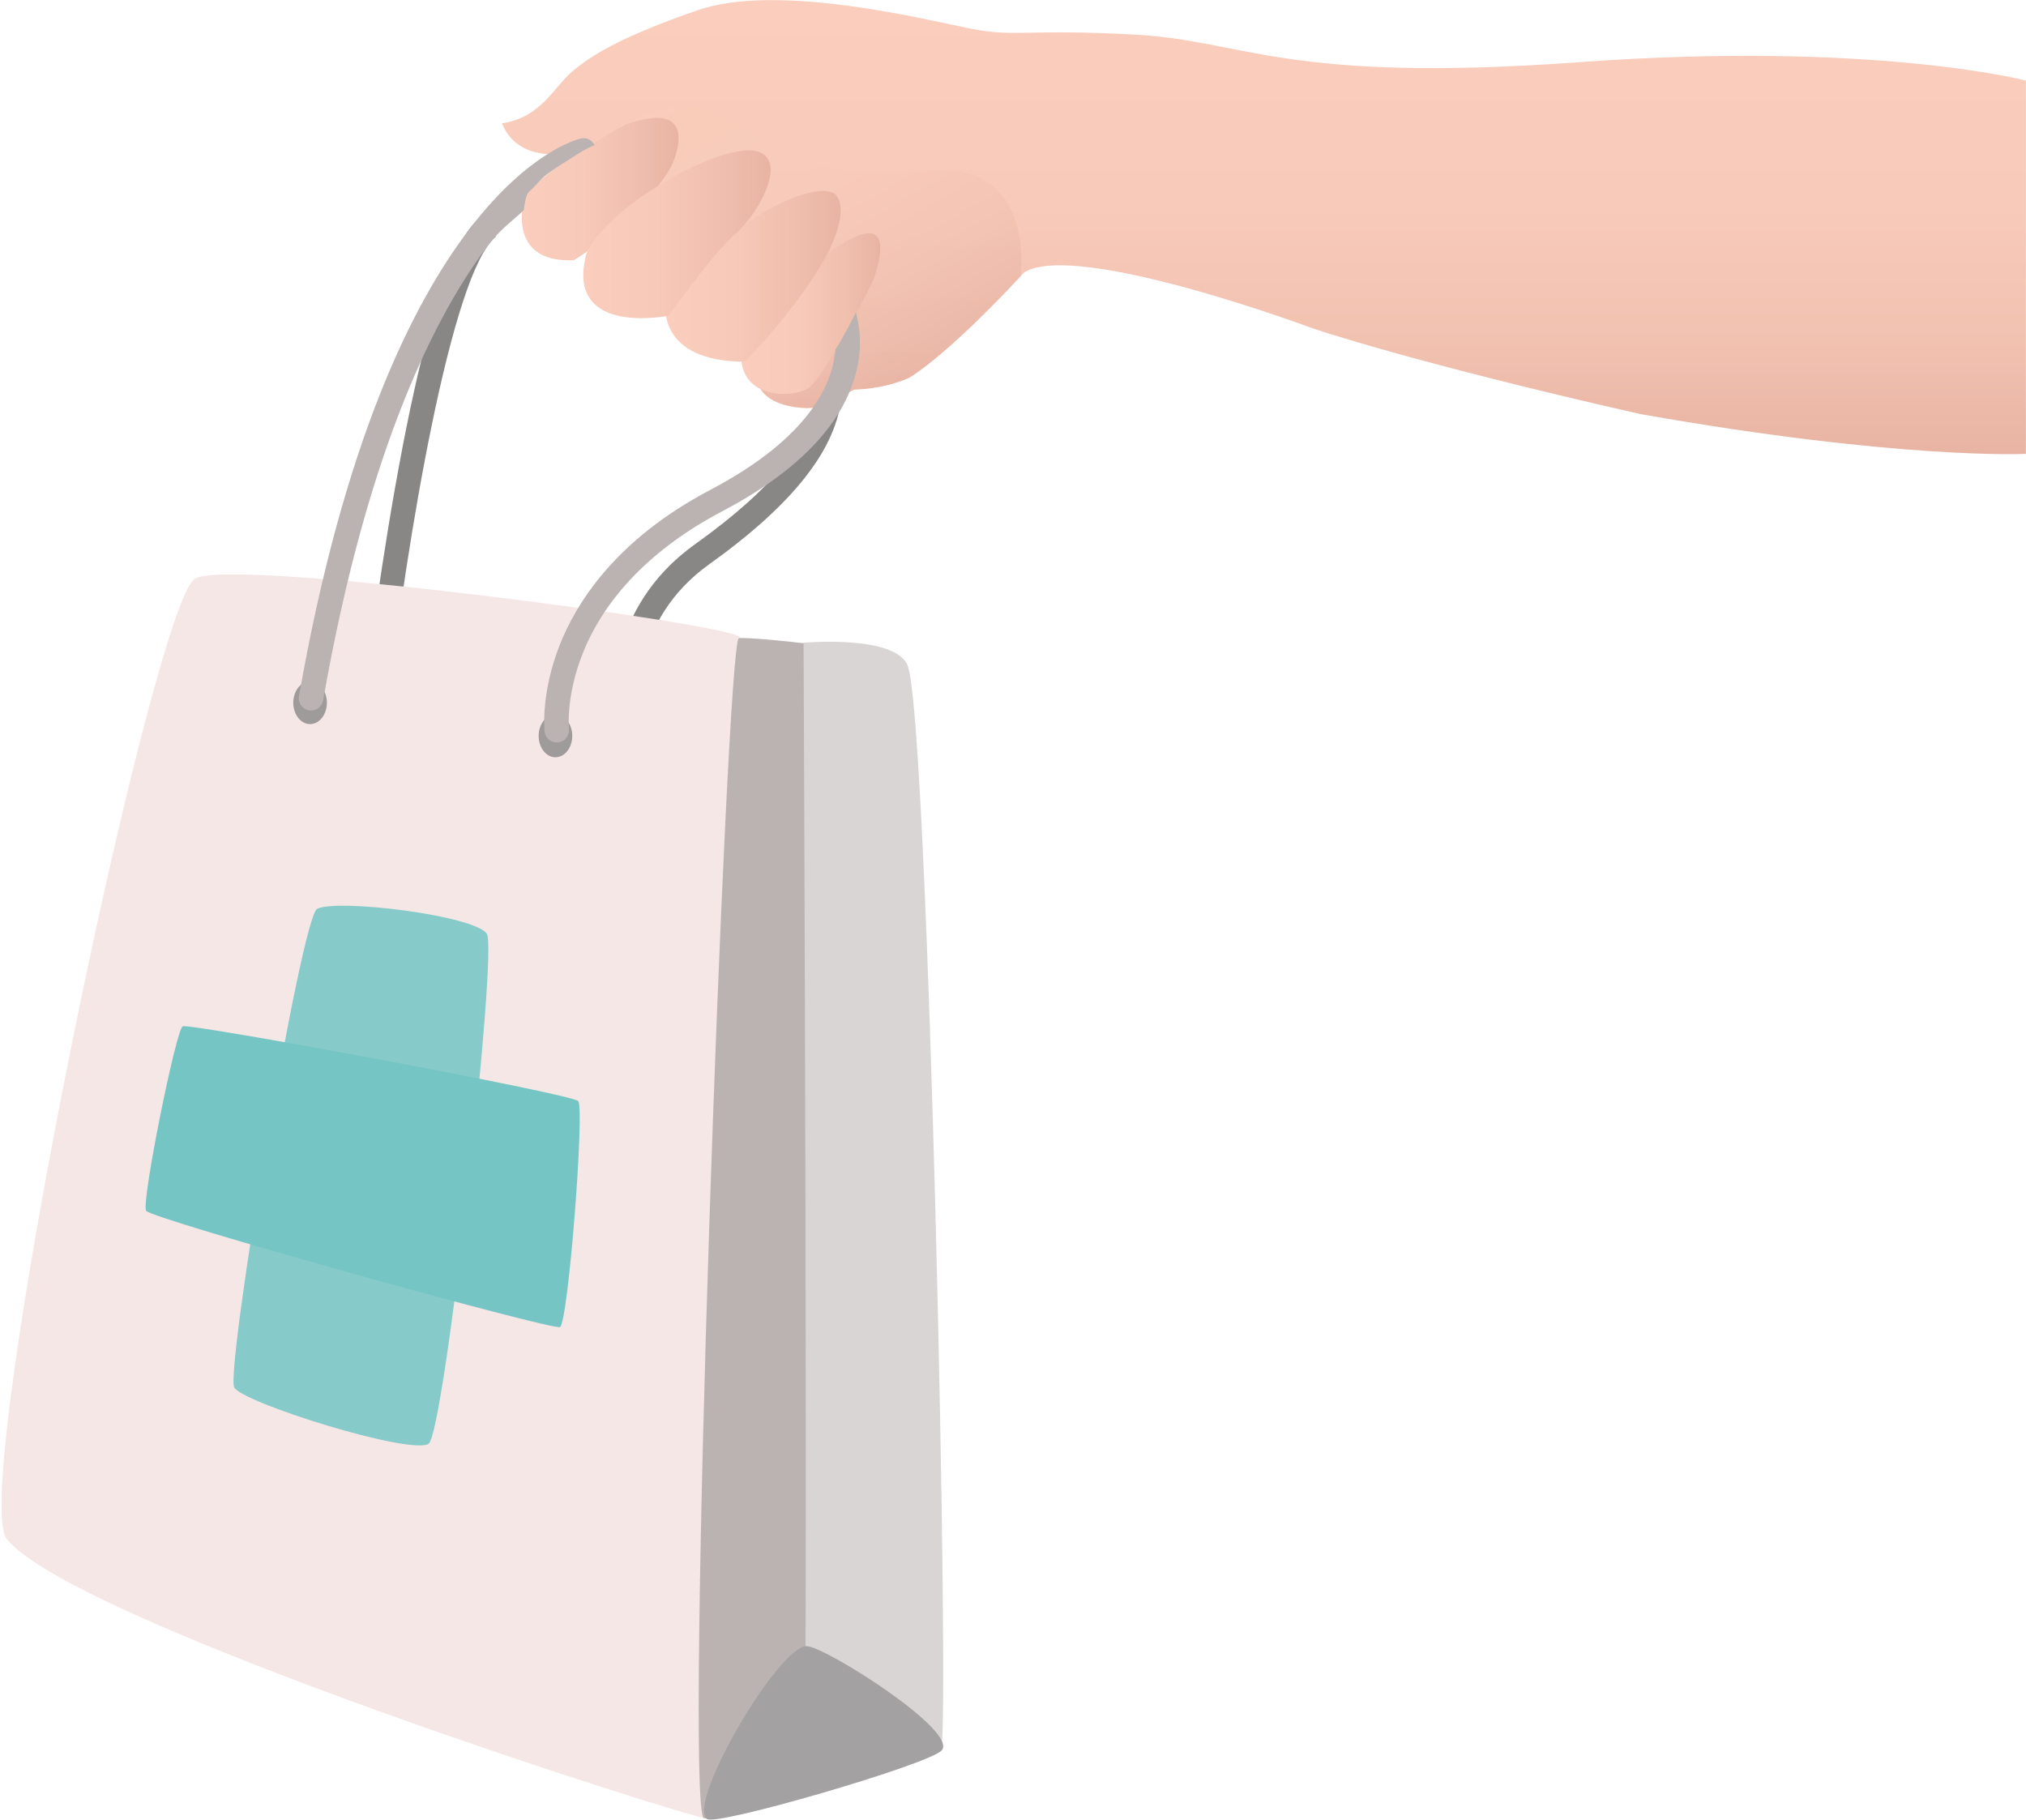 <svg width="354" height="318" viewBox="0 0 354 318" fill="none" xmlns="http://www.w3.org/2000/svg">
<g clip-path="url(#clip0_1132_33195)">
<path d="M67.623 124.431L63.372 123.949C63.395 123.76 65.558 104.805 69.072 84.982C76.296 44.226 82.046 39.574 83.936 38.044L86.627 41.369C78.889 47.632 71.023 94.474 67.623 124.431Z" fill="#898686"/>
<path d="M107.145 124.354C107.075 123.625 105.603 106.418 121.399 95.137C135.122 85.335 142.122 76.658 142.802 68.618L147.064 68.987C146.275 78.354 138.69 88.049 123.885 98.627C110.078 108.5 111.399 123.796 111.399 123.95L107.145 124.354Z" fill="#898686"/>
<path d="M129.26 111.308C127.84 109.037 39.592 97.286 34.02 101.145C26.471 106.371 -5.56 260.756 1.209 268.976C13.404 283.785 121.711 318.048 123.453 317.758C125.195 317.467 130.712 113.631 129.26 111.308Z" fill="#F5E7E5"/>
<path d="M275.914 10.867C224.583 14.61 217.632 7.124 198.386 6.056C179.141 4.987 177.532 6.59 169.512 4.987C161.493 3.385 135.83 -3.035 121.924 1.779C108.019 6.593 103.21 9.799 100.002 12.473C96.793 15.147 94.653 20.493 87.702 21.561C91.445 30.653 104.813 26.376 108.556 22.096C108.704 22.003 108.846 21.922 108.997 21.831L110.696 29.047L112.833 33.861L117.647 40.813L128.876 44.556C128.876 44.556 133.339 51.928 137.238 58.261C135.543 58.057 134.358 57.921 134.221 57.921C133.687 57.921 126.736 70.221 140.104 71.278C144.831 71.655 146.783 69.036 149.193 68.084C154.901 67.939 158.74 66.028 158.74 66.028C165.665 61.719 175.102 51.8 178.973 47.581C188.183 41.995 229.395 57.387 229.395 57.387C229.395 57.387 246.506 63.258 286.617 72.358C332.059 80.39 353.982 79.309 353.982 79.309V14.076C353.982 14.076 327.248 7.124 275.914 10.867Z" fill="url(#paint0_linear_1132_33195)"/>
<path opacity="0.7" d="M178.339 48.226C178.339 48.226 181.014 27.372 161.765 30.046C142.517 32.72 129.149 22.026 129.149 22.026C129.149 22.026 120.803 14.738 109.27 21.762L110.954 28.977L113.091 33.789L117.923 40.74L129.151 44.483C129.151 44.483 133.614 51.858 137.514 58.188C135.818 57.988 134.633 57.851 134.497 57.851C133.963 57.851 127.011 70.148 140.38 71.208C145.107 71.586 147.058 68.966 149.468 68C155.18 67.854 159.016 65.944 159.018 65.941C165.938 61.646 178.592 47.956 178.339 48.226Z" fill="url(#paint1_linear_1132_33195)"/>
<path d="M91.71 34.245C91.71 34.245 87.967 46.008 100.267 45.473C113.098 37.453 117.375 28.896 117.375 28.896C117.375 28.896 123.258 16.599 108.821 21.945C99.465 27.526 95.452 29.968 91.71 34.245Z" fill="url(#paint2_linear_1132_33195)"/>
<path d="M152.661 48.792C152.661 48.792 144.107 66.437 140.898 68.04C137.69 69.643 128.064 69.646 129.67 60.02C137.155 49.857 141.967 46.663 143.026 45.583C142.881 45.737 158.009 32.749 152.661 48.792Z" fill="url(#paint3_linear_1132_33195)"/>
<path d="M116.301 53.041C116.301 53.041 114.698 63.204 130.204 63.204C145.709 46.627 148.384 37.538 146.244 34.33C145.709 33.261 142.501 32.19 134.481 36.467C126.461 40.744 116.301 53.041 116.301 53.041Z" fill="url(#paint4_linear_1132_33195)"/>
<path d="M116.865 55.164C116.865 55.164 98.685 58.907 102.428 44.47C105.636 36.459 124.35 25.753 131.296 26.296C138.241 26.839 132.901 36.99 128.624 40.733C124.347 44.476 116.865 55.164 116.865 55.164Z" fill="url(#paint5_linear_1132_33195)"/>
<path d="M54.182 126.533C52.56 126.533 51.245 124.861 51.245 122.797C51.245 120.733 52.56 119.061 54.182 119.061C55.803 119.061 57.118 120.733 57.118 122.797C57.118 124.861 55.803 126.533 54.182 126.533Z" fill="#9F9B9B"/>
<path d="M97.056 132.329C95.434 132.329 94.119 130.657 94.119 128.593C94.119 126.529 95.434 124.856 97.056 124.856C98.677 124.856 99.992 126.529 99.992 128.593C99.992 130.657 98.677 132.329 97.056 132.329Z" fill="#9F9B9B"/>
<path d="M92.426 33.517C93.645 32.443 94.458 31.269 95.654 30.392C97.141 29.304 98.724 28.316 100.277 27.335C101.317 26.682 102.199 26.028 103.895 25.366C103.685 24.925 103.33 24.569 102.889 24.358C102.449 24.146 101.949 24.092 101.473 24.205C100.106 24.524 67.808 33.049 52.239 121.649C52.191 121.926 52.197 122.21 52.259 122.484C52.32 122.759 52.435 123.018 52.597 123.248C52.758 123.478 52.964 123.674 53.202 123.825C53.439 123.975 53.704 124.077 53.981 124.126C54.105 124.146 54.23 124.157 54.356 124.157C54.858 124.157 55.344 123.979 55.729 123.656C56.113 123.332 56.371 122.884 56.458 122.389C64.298 77.74 76.455 54.516 85.268 42.899C87.536 39.908 89.531 38.639 91.514 36.731C91.615 35.997 91.845 34.037 92.426 33.517Z" fill="#BAB3B2"/>
<path d="M149.553 54.602C149.15 55.423 146.792 59.988 145.964 61.068C145.5 67.058 141.481 76.457 124.091 85.613C107.767 94.205 100.763 105.134 97.767 112.791C94.471 121.211 95.13 127.576 95.153 127.843C95.211 128.366 95.46 128.848 95.852 129.199C96.243 129.549 96.75 129.743 97.276 129.742C97.353 129.747 97.431 129.747 97.508 129.742C98.071 129.68 98.586 129.398 98.941 128.957C99.296 128.517 99.463 127.953 99.404 127.39C99.404 127.332 98.847 121.618 101.832 114.135C105.789 104.225 114.172 95.674 126.08 89.408C139.274 82.465 147.169 74.309 149.545 65.197C150.493 61.729 150.496 58.071 149.553 54.602Z" fill="#BAB3B2"/>
<path d="M140.324 112.314C140.324 112.314 156.585 110.862 158.617 116.379C162.319 126.432 166.019 303.648 164.425 305.698C163.408 307.005 141.195 313.828 137.421 312.086C133.646 310.344 135.969 115.508 140.324 112.314Z" fill="#D9D5D5"/>
<path d="M140.409 112.411C138.376 112.121 129.863 111.282 129.084 111.54C126.907 112.266 119.54 316.132 122.987 317.7C124.584 318.426 139.538 312.183 140.409 310.731C141.28 309.279 140.409 112.411 140.409 112.411Z" fill="#BAB3B2"/>
<path d="M140.938 287.658C136.002 287.658 120.032 314.953 123.516 317.856C125.079 319.157 161.668 308.509 164.458 305.951C167.942 302.757 144.132 287.658 140.938 287.658Z" fill="#A3A1A1"/>
<path d="M85.052 163.147C82.729 159.953 59.209 157.05 55.434 158.792C52.633 160.084 39.438 239.093 40.916 242.417C42.078 245.031 71.695 254.322 74.889 252.29C77.627 250.547 87.044 165.886 85.052 163.147Z" fill="#86CBC9"/>
<path d="M101.025 192.408C99.71 191.092 33.08 178.76 31.918 179.341C30.756 179.922 24.659 210.12 25.53 211.572C26.401 213.024 96.379 232.478 97.831 231.897C99.283 231.317 102.187 193.569 101.025 192.408Z" fill="#74C5C3"/>
</g>
<defs>
<linearGradient id="paint0_linear_1132_33195" x1="220.84" y1="79.359" x2="220.84" y2="0.019" gradientUnits="userSpaceOnUse">
<stop stop-color="#E8B3A3"/>
<stop offset="0.25" stop-color="#F2C2B1"/>
<stop offset="0.55" stop-color="#F8CAB9"/>
<stop offset="1" stop-color="#FACDBC"/>
</linearGradient>
<linearGradient id="paint1_linear_1132_33195" x1="161.742" y1="64.379" x2="130.168" y2="9.688" gradientUnits="userSpaceOnUse">
<stop stop-color="#E8B3A3"/>
<stop offset="0.01" stop-color="#E8B4A4"/>
<stop offset="0.25" stop-color="#F2C2B1"/>
<stop offset="0.53" stop-color="#F8CABA"/>
<stop offset="1" stop-color="#FACDBC"/>
</linearGradient>
<linearGradient id="paint2_linear_1132_33195" x1="118.563" y1="33.046" x2="91.175" y2="33.046" gradientUnits="userSpaceOnUse">
<stop stop-color="#E8B3A3"/>
<stop offset="0.2" stop-color="#EEBCAC"/>
<stop offset="0.61" stop-color="#F7C9B8"/>
<stop offset="1" stop-color="#FACDBC"/>
</linearGradient>
<linearGradient id="paint3_linear_1132_33195" x1="153.808" y1="54.799" x2="129.49" y2="54.799" gradientUnits="userSpaceOnUse">
<stop stop-color="#E8B3A3"/>
<stop offset="0.24" stop-color="#F0BFAE"/>
<stop offset="0.59" stop-color="#F8CAB9"/>
<stop offset="1" stop-color="#FACDBC"/>
</linearGradient>
<linearGradient id="paint4_linear_1132_33195" x1="146.888" y1="48.285" x2="116.255" y2="48.285" gradientUnits="userSpaceOnUse">
<stop stop-color="#E8B3A3"/>
<stop offset="0.21" stop-color="#EFBDAC"/>
<stop offset="0.61" stop-color="#F7C9B8"/>
<stop offset="1" stop-color="#FACDBC"/>
</linearGradient>
<linearGradient id="paint5_linear_1132_33195" x1="134.655" y1="40.934" x2="101.919" y2="40.934" gradientUnits="userSpaceOnUse">
<stop stop-color="#E8B3A3"/>
<stop offset="0.22" stop-color="#EFBDAD"/>
<stop offset="0.61" stop-color="#F7C9B8"/>
<stop offset="1" stop-color="#FACDBC"/>
</linearGradient>
<clipPath id="clip0_1132_33195">
<rect width="353.727" height="318" fill="white" transform="matrix(-1 0 0 1 354 0)"/>
</clipPath>
</defs>
</svg>
